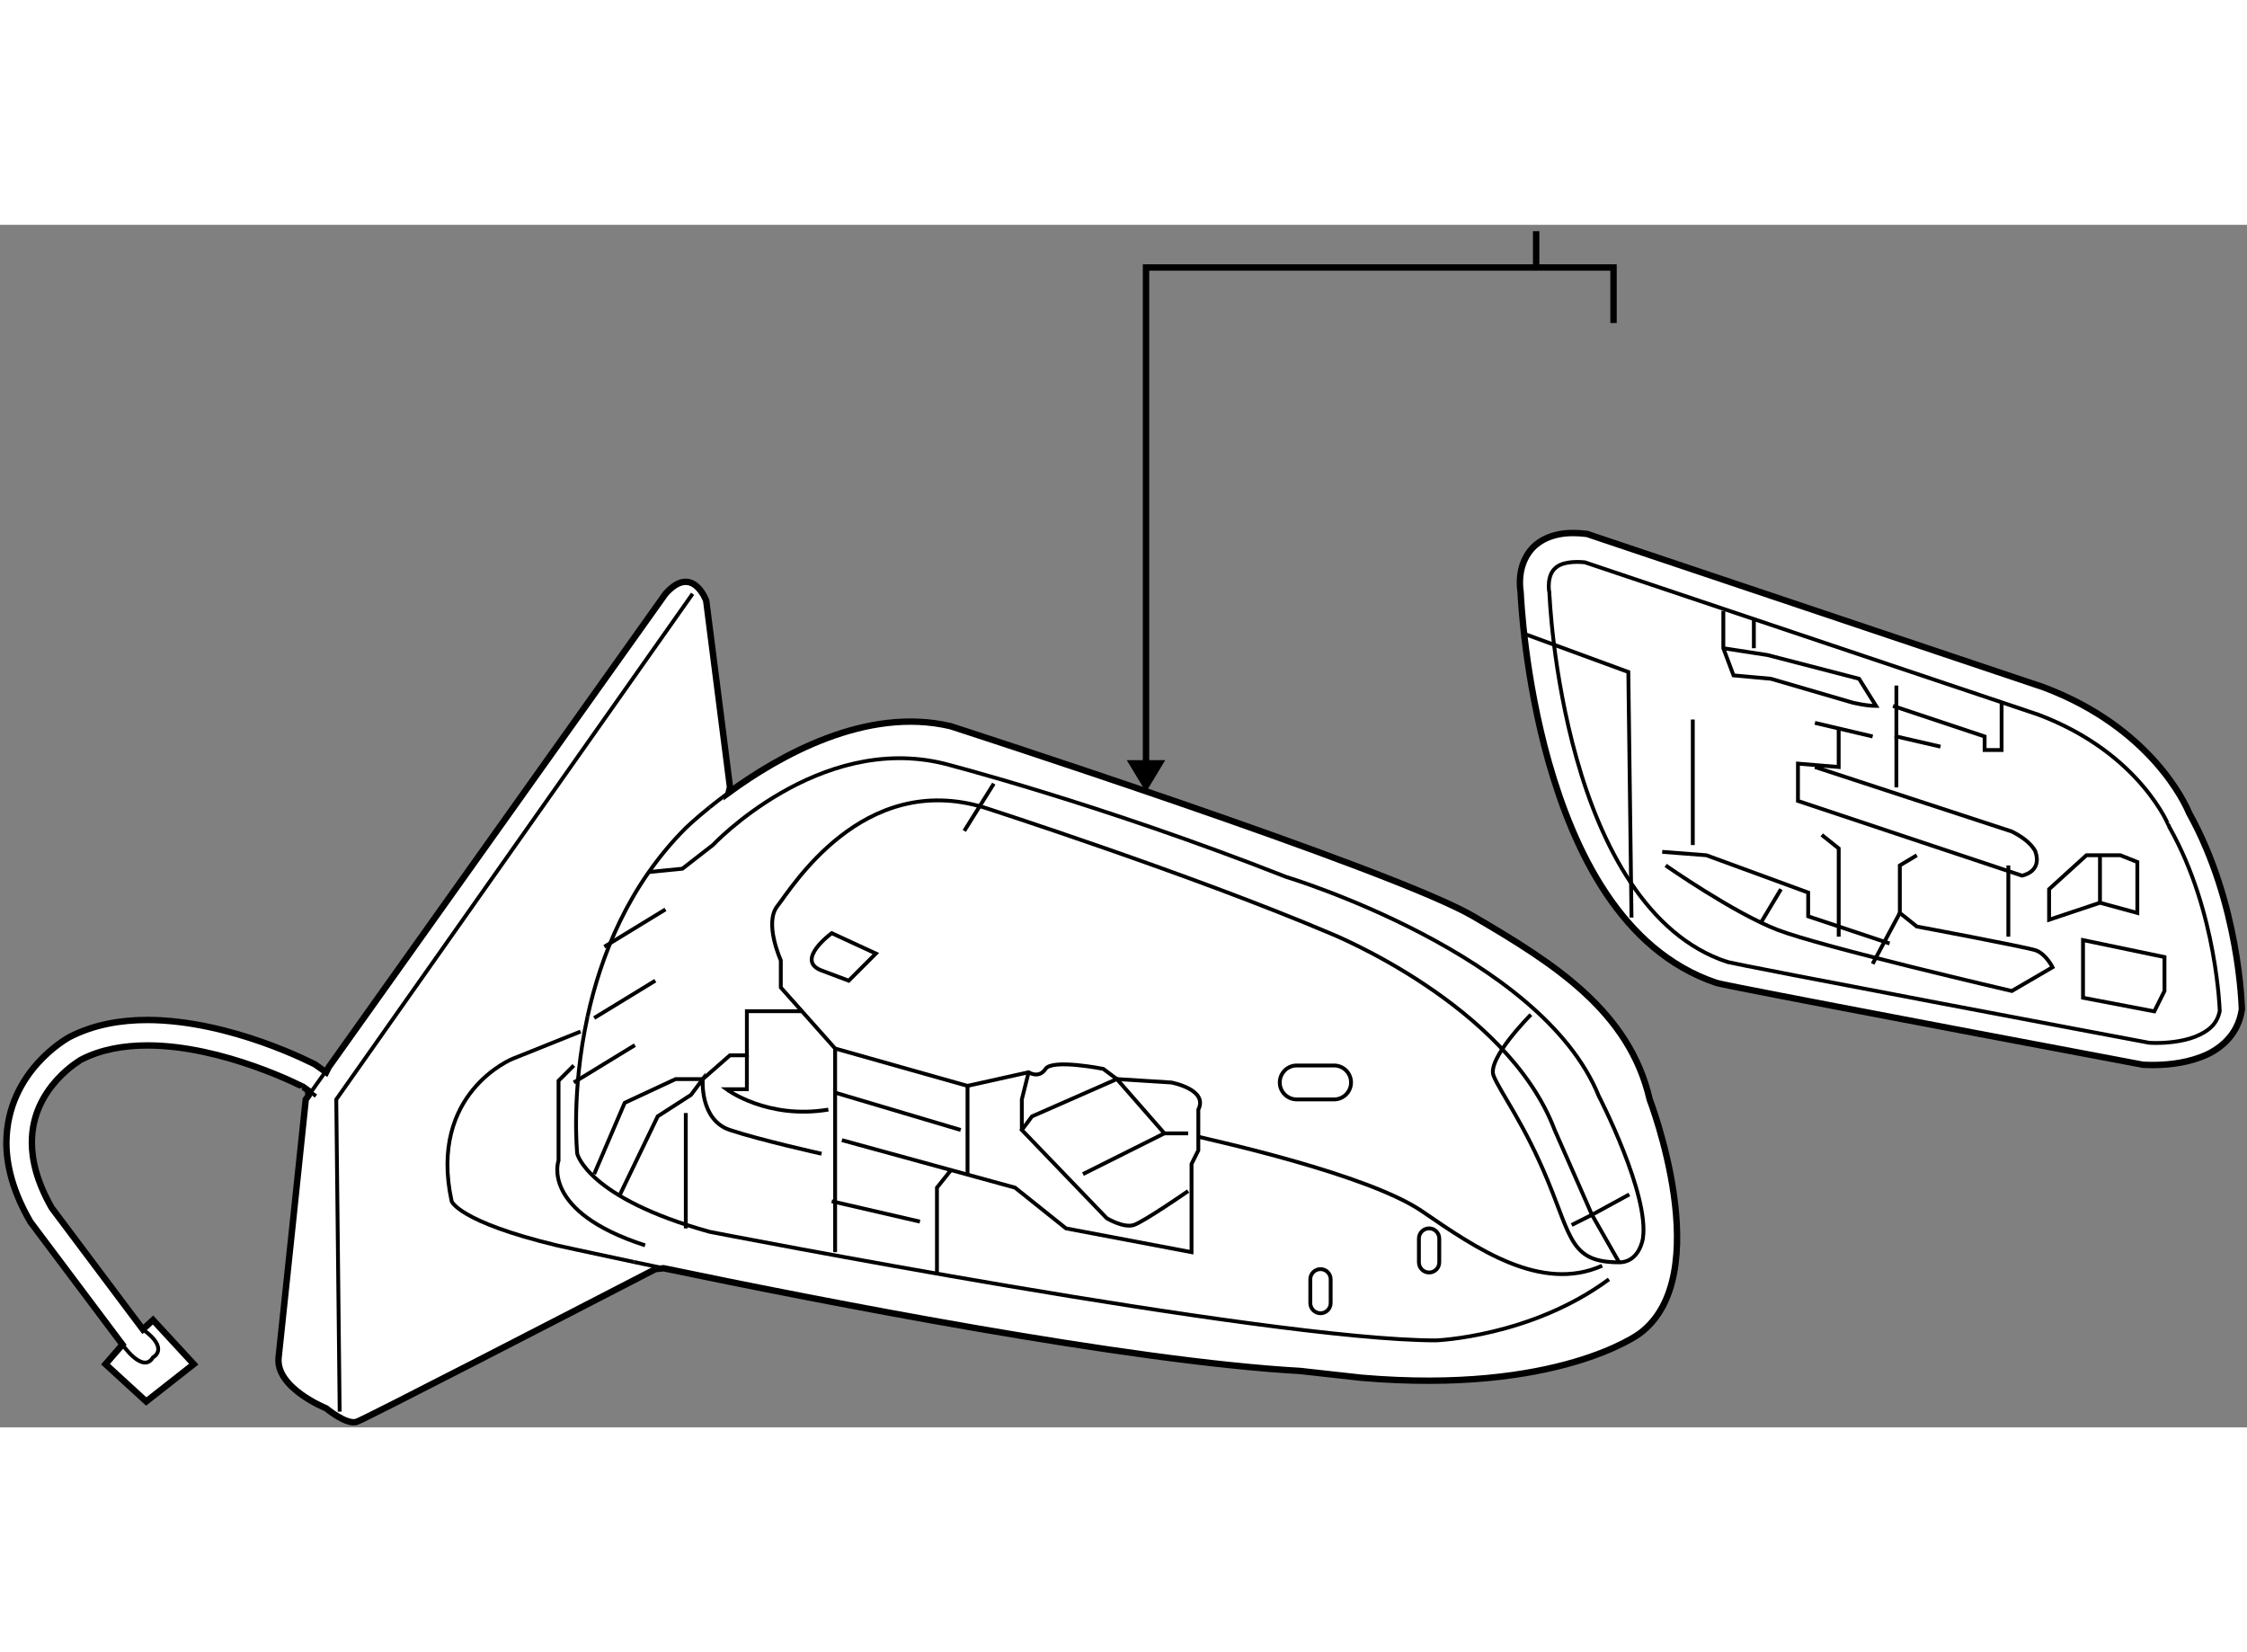 <?xml version="1.0" encoding="utf-8"?>
<!-- Generator: Adobe Illustrator 15.1.0, SVG Export Plug-In . SVG Version: 6.00 Build 0)  -->
<!DOCTYPE svg PUBLIC "-//W3C//DTD SVG 1.1//EN" "http://www.w3.org/Graphics/SVG/1.1/DTD/svg11.dtd">
<svg version="1.1" xmlns="http://www.w3.org/2000/svg" xmlns:xlink="http://www.w3.org/1999/xlink" x="0px" y="0px" width="244.8px"
	 height="180px" viewBox="50.29 21.665 175.603 93.98" enable-background="new 0 0 244.8 180" xml:space="preserve">
	
<rect x="50.29" y="21.665" width="175.603" height="93.98" fill="#808080" stroke="none"/>
	
<g><path fill="#FFFFFF" stroke="#000000" stroke-width="0.5" d="M75.778,87.893l-0.869-0.615c-0.071-0.024-6.529-3.452-13.092-3.473
			l0,0c-2.091,0-4.213,0.355-6.126,1.349l0,0c-0.101,0.071-4.851,2.632-4.901,8.219l0,0c-0.003,1.809,0.527,3.876,1.845,6.155
			l0.026,0.049l0,0l7.201,9.599l-1.326,1.527l3.182,2.917l3.713-2.917l-3.182-3.448l-0.796,0.73l-7.118-9.491l0,0
			c-1.155-2.022-1.555-3.713-1.555-5.121l0,0c0-2.157,0.943-3.749,1.927-4.853l0,0c0.49-0.547,0.986-0.958,1.354-1.231l0,0
			c0.183-0.134,0.333-0.234,0.433-0.297l0,0c0.103-0.063,0.138-0.082,0.138-0.085l0,0c1.52-0.792,3.32-1.111,5.187-1.111l0,0
			c2.933-0.003,6.002,0.802,8.317,1.623l0,0c1.159,0.407,2.129,0.816,2.805,1.12l0,0c0.679,0.309,1.046,0.502,1.049,0.499
			l0.365,0.262l0.048,0.411l-0.218,0.306c0,0-1.855,17.768-2.121,20.155c-0.267,2.388,3.711,3.979,3.711,3.979
			s1.592,1.325,2.387,1.059c0.663-0.221,16.417-8.355,21.66-11.064l0,0c1.051-0.544,1.68-0.868,1.68-0.868l0.647-0.072
			c12.574,2.617,36.342,7.273,49.749,8.028l4.773,0.53c15.383,1.326,21.749-3.449,21.749-3.449
			c6.099-4.507,0.793-18.298,0.793-18.298c-1.59-6.893-7.425-10.607-13.789-14.32c-6.365-3.711-40.848-14.851-40.848-14.851
			c-6.594-1.563-13.414,2.324-17.343,5.198l0.106-0.425l-1.86-14.586c0,0-1.061-2.918-3.182-0.531L75.989,87.478L75.778,87.893z"></path><line fill="none" stroke="#000000" stroke-width="0.3" x1="125.648" y1="69.029" x2="127.955" y2="65.339"></line><polyline fill="none" stroke="#000000" stroke-width="0.3" points="173.114,99.828 174.702,99.033 177.621,97.439 		"></polyline><line fill="none" stroke="#000000" stroke-width="0.3" x1="75.989" y1="87.478" x2="74.401" y2="89.71"></line><polyline fill="none" stroke="#000000" stroke-width="0.3" points="104.417,50.501 76.569,90.016 76.836,114.414 		"></polyline><path fill="none" stroke="#000000" stroke-width="0.3" d="M96.206,83.543C94.908,89.501,95.4,94.259,95.4,94.259
			s0.795,3.449,10.342,6.1c0,0,43.5,8.487,56.763,8.487c0,0,7.426-0.266,13.524-4.774"></path><path fill="none" stroke="#000000" stroke-width="0.3" d="M105.734,67.194c-1.173,0.947-1.849,1.606-1.849,1.606
			c-4.472,4.473-6.646,9.991-7.68,14.742"></path><path fill="none" stroke="#000000" stroke-width="0.3" d="M107.231,66.043c-0.561,0.411-1.063,0.801-1.497,1.151"></path><path fill="none" stroke="#000000" stroke-width="0.3" d="M99.833,102.719c0.719,0.152,1.492,0.314,2.313,0.485"></path><path fill="none" stroke="#000000" stroke-width="0.3" d="M95.664,84.71l-5.303,2.124c0,0-6.63,2.653-4.774,11.139
			c0,0,0.531,1.592,8.221,3.447c0,0,2.289,0.51,6.026,1.299"></path><path fill="none" stroke="#000000" stroke-width="0.3" d="M95.133,87.362l-1.193,1.194v6.232c0,0-1.458,3.978,6.765,6.631"></path><path fill="none" stroke="#000000" stroke-width="0.3" d="M116.085,93.197l13.529,3.712l3.981,3.184l9.813,1.858v-6.896
			l0.532-1.06v-3.185c0.793-1.59-2.124-2.12-2.124-2.12l-4.243-0.266l-1.062-0.796c0,0-3.979-0.795-4.509,0
			c-0.53,0.796-1.327,0.264-1.327,0.264l-4.774,1.063l-10.347-2.92l-4.244-4.77v-2.121c0,0-1.327-2.918-0.264-4.245
			c1.061-1.325,6.63-10.608,16.181-7.691c0,0,16.146,5.204,27.045,9.837c0,0,13.801,5.546,17.514,15.356l2.916,6.631l2.121,3.712"></path><path fill="none" stroke="#000000" stroke-width="0.3" d="M169.931,83.388c0,0-3.449,3.444-2.919,4.771
			c0.532,1.326,2.389,3.712,4.242,8.222c1.858,4.507,1.821,6.364,5.569,6.364c1.595,0,1.858-1.857,1.858-1.857
			c0.529-3.448-3.447-11.139-3.447-11.139c-4.511-11.137-24.443-17.128-24.443-17.128c-14.687-5.779-26.748-8.859-26.748-8.859
			c-9.813-2.386-18.036,6.365-18.036,6.365l-2.387,1.856l-2.651,0.264"></path><path fill="none" stroke="#000000" stroke-width="0.3" d="M143.94,92.933c1.06,0.265,13.259,2.918,17.503,5.834
			c4.242,2.918,9.28,6.366,14.056,4.245"></path><line fill="none" stroke="#000000" stroke-width="0.3" x1="96.726" y1="83.651" x2="101.5" y2="80.734"></line><line fill="none" stroke="#000000" stroke-width="0.3" x1="97.52" y1="78.083" x2="102.294" y2="75.165"></line><line fill="none" stroke="#000000" stroke-width="0.3" x1="95.133" y1="88.69" x2="99.908" y2="85.771"></line><polyline fill="none" stroke="#000000" stroke-width="0.3" points="96.724,95.851 99.11,90.279 103.089,88.425 105.212,88.425 
			107.333,86.568 108.659,86.568 108.659,83.121 112.902,83.121 		"></polyline><line fill="none" stroke="#000000" stroke-width="0.3" x1="103.885" y1="91.077" x2="103.885" y2="100.093"></line><polyline fill="none" stroke="#000000" stroke-width="0.3" points="123.513,103.541 123.513,96.909 124.573,95.584 		"></polyline><line fill="none" stroke="#000000" stroke-width="0.3" x1="125.901" y1="88.955" x2="125.901" y2="95.851"></line><polyline fill="none" stroke="#000000" stroke-width="0.3" points="115.555,86.035 115.555,92.667 115.555,101.951 		"></polyline><path fill="none" stroke="#000000" stroke-width="0.3" d="M98.703,97.531l2.988-6.197l2.601-1.674l0.92-1.235
			c0,0-0.267,3.183,2.12,3.978c2.388,0.795,7.162,1.856,7.162,1.856"></path><line fill="none" stroke="#000000" stroke-width="0.3" x1="115.289" y1="97.973" x2="122.184" y2="99.564"></line><line fill="none" stroke="#000000" stroke-width="0.3" x1="115.555" y1="89.485" x2="125.369" y2="92.402"></line><path fill="none" stroke="#000000" stroke-width="0.3" d="M108.659,86.568v2.652h-1.59c0,0,3.182,2.387,7.956,1.59"></path><path fill="none" stroke="#000000" stroke-width="0.3" d="M143.142,97.176c0,0-3.446,2.389-4.242,2.652
			c-0.796,0.265-2.121-0.531-2.121-0.531l-6.632-6.895l0.795-1.062l6.632-2.916l3.712,4.242l-6.362,3.184"></path><line fill="none" stroke="#000000" stroke-width="0.3" x1="141.285" y1="92.667" x2="143.142" y2="92.667"></line><polyline fill="none" stroke="#000000" stroke-width="0.3" points="130.146,92.402 130.146,90.016 130.676,87.893 		"></polyline><path fill="none" stroke="#000000" stroke-width="0.3" d="M154.281,105.927c0,0.441-0.355,0.798-0.794,0.798l0,0
			c-0.439,0-0.797-0.356-0.797-0.798v-1.855c0-0.439,0.357-0.795,0.797-0.795l0,0c0.438,0,0.794,0.355,0.794,0.795V105.927z"></path><path fill="none" stroke="#000000" stroke-width="0.3" d="M162.769,102.745c0,0.439-0.357,0.796-0.794,0.796l0,0
			c-0.441,0-0.797-0.356-0.797-0.796v-1.857c0-0.439,0.355-0.795,0.797-0.795l0,0c0.437,0,0.794,0.355,0.794,0.795V102.745z"></path><path fill="none" stroke="#000000" stroke-width="0.3" d="M155.874,88.69c0,0.73-0.595,1.325-1.328,1.325h-2.915
			c-0.732,0-1.327-0.595-1.327-1.325l0,0c0-0.733,0.595-1.328,1.327-1.328h2.915C155.279,87.362,155.874,87.957,155.874,88.69
			L155.874,88.69z"></path><path fill="none" stroke="#000000" stroke-width="0.3" d="M115.291,77.021c0,0-2.917,2.124-0.795,2.917
			c2.12,0.797,2.12,0.797,2.12,0.797l2.122-2.122L115.291,77.021z"></path><line fill="none" stroke="#000000" stroke-width="0.3" x1="74.353" y1="89.299" x2="74.983" y2="89.75"></line><path fill="none" stroke="#000000" stroke-width="0.3" d="M59.861,109.175c0,0,1.592,2.324,2.387,0.996
			c0,0,1.324-0.662-0.796-2.187"></path></g><g><line fill="none" stroke="#000000" stroke-width="0.5" x1="170.34" y1="24.999" x2="170.34" y2="22.165"></line><polygon points="138.347,63.502 139.851,65.994 141.353,63.502 		"></polygon><polyline fill="none" stroke="#000000" stroke-width="0.5" points="176.387,29.339 176.387,25 139.851,25 139.851,64.651 		"></polyline></g>



	
<g><path fill="#FFFFFF" stroke="#000000" stroke-width="0.5" d="M174.211,45.81l0.104,0.011L209.981,57.8
			c8.428,3.162,11.108,9.144,11.385,9.826l0,0c3.953,7.102,4.11,15.182,4.122,15.259l0,0l0.005,0.091l-0.017,0.089
			c-0.308,1.992-1.806,3.142-3.216,3.651l0,0c-1.43,0.536-2.895,0.606-3.748,0.61l0,0c-0.439,0-0.716-0.02-0.737-0.022l0,0
			l-0.058-0.006l-0.049-0.009c-0.002,0-24.766-4.669-31.506-6.016l0,0c-1-0.204-1.489-0.295-1.774-0.381l0,0
			c-7.385-2.5-11.083-10.278-13.063-17.232l0,0c-1.858-6.581-2.167-12.591-2.199-13.309l0,0c-0.021-0.13-0.055-0.386-0.055-0.719
			l0,0c0.003-0.619,0.101-1.553,0.737-2.416l0,0c0.637-0.874,1.834-1.484,3.452-1.465l0,0
			C173.561,45.751,173.875,45.77,174.211,45.81L174.211,45.81L174.211,45.81z"></path><path fill="none" stroke="#000000" stroke-width="0.3" d="M218.776,85.602c0.721,0.006,2.002-0.08,3.045-0.481l0,0
			c1.038-0.416,1.733-0.963,1.942-2.021l0,0c-0.009-0.177-0.027-0.585-0.082-1.198l0,0c-0.076-0.832-0.216-2.02-0.473-3.415l0,0
			c-0.513-2.79-1.5-6.41-3.348-9.689l0,0l-0.036-0.064l-0.028-0.067c-0.002,0-0.021-0.054-0.091-0.205l0,0
			c-0.07-0.153-0.184-0.381-0.342-0.669l0,0c-0.327-0.575-0.849-1.389-1.63-2.299l0,0c-1.551-1.819-4.113-4.033-8.153-5.552l0,0
			L174.146,48.04c-0.224-0.022-0.43-0.032-0.617-0.032l0,0c-1.203,0.017-1.604,0.348-1.862,0.667l0,0
			c-0.257,0.328-0.344,0.837-0.341,1.222l0,0c0,0.137,0.01,0.253,0.017,0.329l0,0c0.012,0.074,0.015,0.086,0.015,0.086l0,0
			l0.015,0.084l0.004,0.077c0.003,0.005,0.056,1.524,0.348,3.918l0,0c0.296,2.39,0.831,5.632,1.78,8.992l0,0
			c1.894,6.757,5.486,13.824,11.768,15.885l0,0l0.002-0.003c0.014,0.006,0.044,0.015,0.084,0.021l0,0
			c0.073,0.018,0.182,0.04,0.321,0.068l0,0c0.273,0.061,0.66,0.138,1.136,0.234l0,0c0.957,0.191,2.287,0.451,3.861,0.756l0,0
			c3.141,0.607,7.261,1.396,11.353,2.174l0,0c7.771,1.479,15.438,2.925,16.211,3.068l0,0
			C218.315,85.593,218.5,85.602,218.776,85.602L218.776,85.602z"></path><polyline fill="none" stroke="#000000" stroke-width="0.3" points="169.588,53.693 177.544,56.611 177.793,75.803 		"></polyline><line fill="none" stroke="#000000" stroke-width="0.3" x1="182.582" y1="60.324" x2="182.582" y2="70.136"></line><path fill="none" stroke="#000000" stroke-width="0.3" d="M180.461,71.728c0,0,5.305,3.713,8.752,5.038
			c3.447,1.327,18.3,4.774,18.3,4.774l3.182-1.855c0,0-0.53-1.062-1.325-1.325c-0.796-0.267-9.282-1.858-9.282-1.858l-1.326-1.061
			v-3.713l1.326-0.795"></path><polyline fill="none" stroke="#000000" stroke-width="0.3" points="192.658,69.341 193.985,70.4 193.985,77.297 		"></polyline><line fill="none" stroke="#000000" stroke-width="0.3" x1="187.354" y1="52.368" x2="187.354" y2="54.753"></line><path fill="none" stroke="#000000" stroke-width="0.3" d="M184.968,54.753l3.447,0.532l7.162,1.855l1.326,2.122
			c-0.795,0-1.856-0.264-1.856-0.264l-6.365-1.858l-2.917-0.264L184.968,54.753v-2.916"></path><polyline fill="none" stroke="#000000" stroke-width="0.3" points="198.492,57.67 198.492,61.65 201.939,62.445 		"></polyline><line fill="none" stroke="#000000" stroke-width="0.3" x1="192.128" y1="60.589" x2="196.639" y2="61.65"></line><path fill="none" stroke="#000000" stroke-width="0.3" d="M193.983,61.119v2.917l-3.182-0.264v2.917l17.505,5.835
			c0,0,1.592-0.266,1.059-1.856c0,0-0.266-0.796-1.855-1.592l-15.382-5.039"></path><line fill="none" stroke="#000000" stroke-width="0.3" x1="198.492" y1="61.65" x2="198.492" y2="65.628"></line><polyline fill="none" stroke="#000000" stroke-width="0.3" points="198.228,59.262 205.388,61.65 205.388,62.71 206.715,62.71 
			206.715,58.998 		"></polyline><polyline fill="none" stroke="#000000" stroke-width="0.3" points="180.192,70.667 183.642,70.933 191.599,73.849 191.599,75.705 
			197.961,77.827 		"></polyline><line fill="none" stroke="#000000" stroke-width="0.3" x1="196.636" y1="79.418" x2="198.761" y2="75.441"></line><polygon fill="none" stroke="#000000" stroke-width="0.3" points="218.65,83.133 213.078,82.069 213.078,77.562 219.444,78.89 
			219.444,81.54 		"></polygon><line fill="none" stroke="#000000" stroke-width="0.3" x1="207.243" y1="71.728" x2="207.243" y2="77.297"></line><polyline fill="none" stroke="#000000" stroke-width="0.3" points="214.403,74.644 217.322,75.441 217.322,71.461 215.995,70.933 
			213.345,70.933 210.427,73.584 210.427,75.972 214.403,74.644 214.403,70.933 		"></polyline><line fill="none" stroke="#000000" stroke-width="0.3" x1="187.882" y1="76.236" x2="189.474" y2="73.584"></line></g>


</svg>